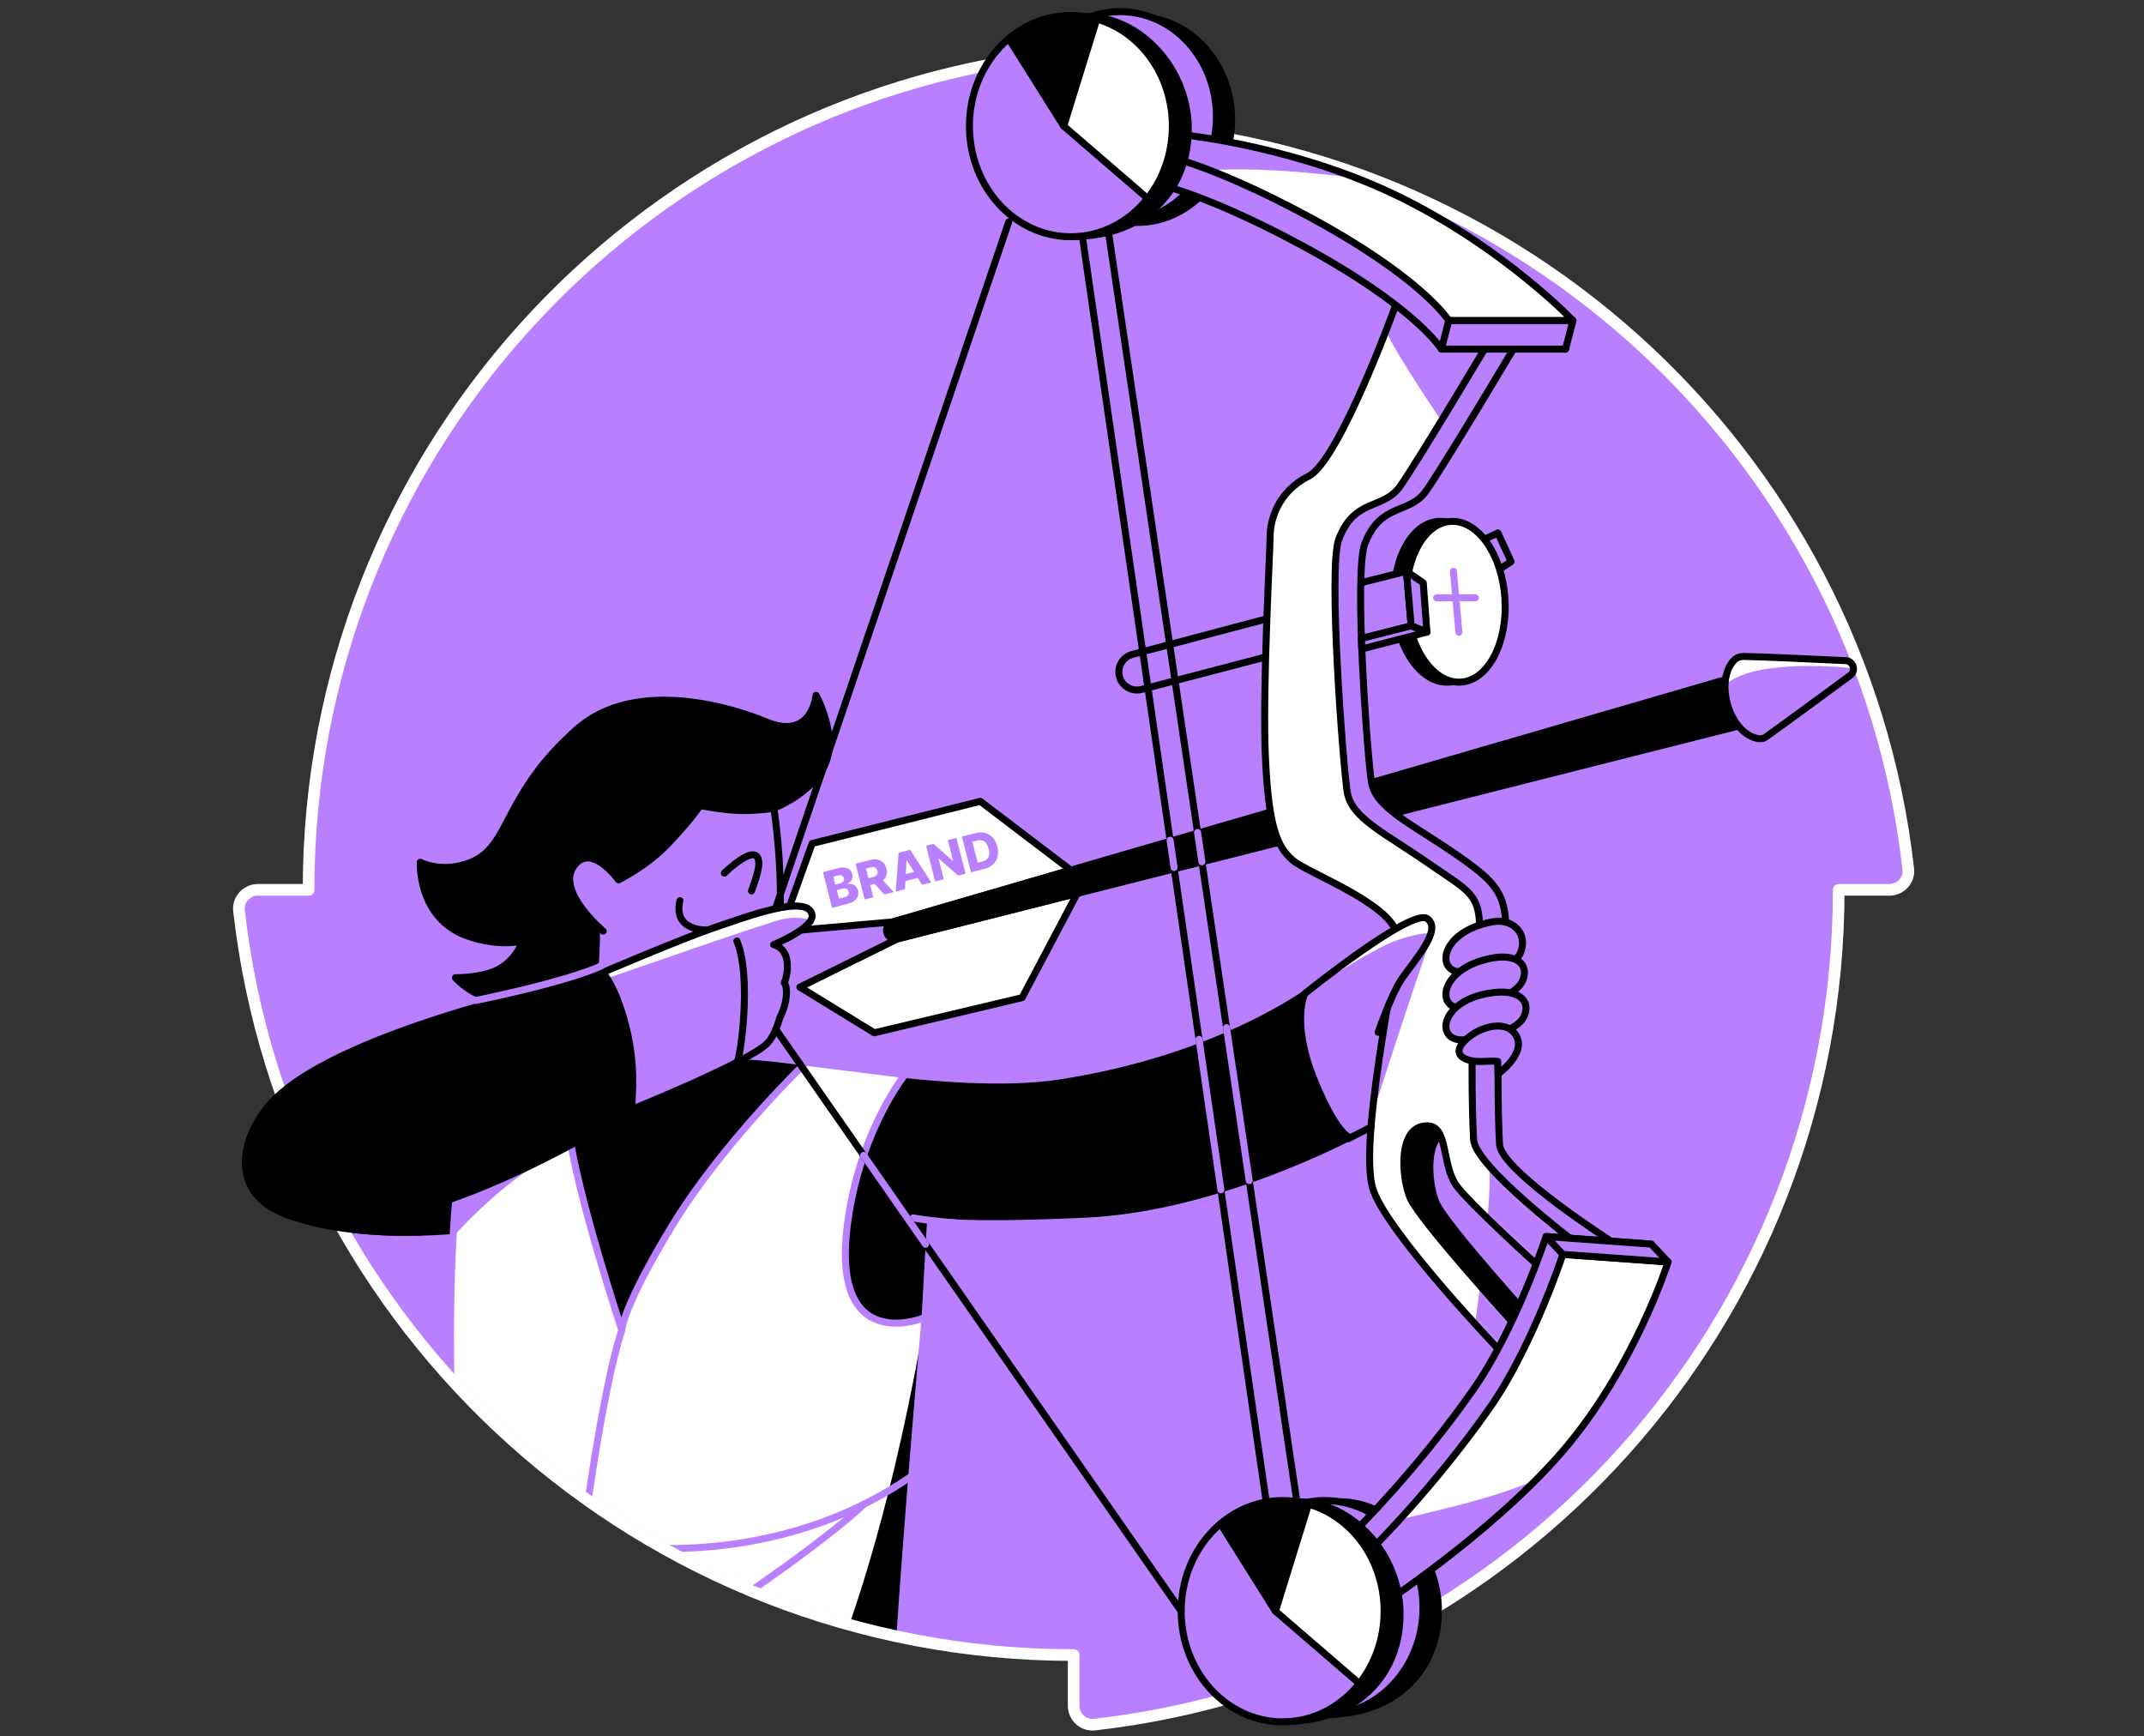<svg width="368" height="298" viewBox="0 0 368 298" fill="none" xmlns="http://www.w3.org/2000/svg">
<rect x="0" y="0" width="368" height="298" fill="#333333" stroke="none"/>
<path d="M184.281 21.391V12.697C184.281 10.772 182.609 9.239 180.695 9.454C108.802 17.61 52.961 78.637 52.961 152.714H44.264C42.336 152.714 40.802 154.387 41.021 156.305C49.18 228.197 110.204 284.042 184.281 284.042V292.735C184.281 294.66 185.954 296.194 187.868 295.979C259.761 287.819 315.602 226.792 315.602 152.714H324.299C326.227 152.714 327.761 151.046 327.542 149.127C319.386 77.235 258.356 21.391 184.278 21.391" fill="#B880FF"/>
<mask id="mask0_10350_118" style="mask-type:alpha" maskUnits="userSpaceOnUse" x="41" y="9" width="287" height="287">
<path d="M184.281 21.391V12.697C184.281 10.772 182.609 9.239 180.695 9.454C108.802 17.61 52.961 78.637 52.961 152.714H44.264C42.336 152.714 40.802 154.387 41.021 156.305C49.18 228.197 110.204 284.042 184.281 284.042V292.735C184.281 294.66 185.954 296.194 187.868 295.979C259.761 287.819 315.602 226.792 315.602 152.714H324.299C326.227 152.714 327.761 151.046 327.542 149.127C319.386 77.235 258.356 21.391 184.278 21.391" fill="#FF642D"/>
</mask>
<g mask="url(#mask0_10350_118)">
<path d="M49.794 208.652C63.036 213.291 80.852 210.86 80.852 210.86L84.362 199.25L49.794 208.652Z" fill="black" stroke="black" stroke-width="1.2" stroke-linecap="round" stroke-linejoin="round"/>
<path d="M126.481 181.296C133.552 180.62 163.043 187.506 181.692 184.672C209.233 180.486 224.591 168.691 224.591 168.691L232.675 195.967C232.675 195.967 209.455 208.471 186.551 209.566C165.628 210.564 159.713 209.566 159.713 209.566L158.338 233.945H95.162L78.152 209.566L79.773 190.317L126.481 181.296Z" fill="black" stroke="#B880FF" stroke-width="1.2" stroke-linecap="round" stroke-linejoin="round"/>
<path d="M83.014 182.451C72.465 206.896 79.662 278.421 80.472 288.933C81.282 299.444 107.329 307.244 124.331 314.13C141.332 321.016 153.737 318.578 153.737 318.578C153.737 318.578 153.169 299.371 154.697 277.277C156.226 255.182 158.784 226.11 158.784 226.11C158.784 226.11 141.874 233.268 145.653 208.701C147.984 193.538 155.327 184.421 155.327 184.421L138.36 182.312C138.36 182.312 124 196.146 115.386 210.321C106.772 224.497 106.726 228.276 106.726 228.276C106.726 228.276 98.941 204.787 97.593 193.719C96.241 182.65 83.014 182.455 83.014 182.455V182.451Z" fill="white"/>
<path d="M158.784 226.105C148.23 286.966 133.164 305.83 133.164 305.83L153.641 311.991L155.63 265.482L158.784 226.102V226.105Z" fill="black"/>
<path d="M83.014 182.451C72.465 206.896 79.662 278.421 80.472 288.933C81.282 299.444 107.329 307.244 124.331 314.13C141.332 321.016 153.737 318.578 153.737 318.578C153.737 318.578 153.169 299.371 154.697 277.277C156.226 255.182 158.784 226.11 158.784 226.11C158.784 226.11 141.874 233.268 145.653 208.701C147.984 193.538 155.327 184.421 155.327 184.421L138.36 182.312C138.36 182.312 124 196.146 115.386 210.321C106.772 224.497 106.726 228.276 106.726 228.276C106.726 228.276 98.941 204.787 97.593 193.719C96.241 182.65 83.014 182.455 83.014 182.455V182.451Z" stroke="#B880FF" stroke-width="1.2" stroke-linecap="round" stroke-linejoin="round"/>
<path d="M106.726 228.273C103.261 238.804 100.02 264.205 100.02 264.205" stroke="#B880FF" stroke-width="1.2" stroke-linecap="round" stroke-linejoin="round"/>
<path d="M76.635 256.181C89.582 265.172 127.318 273.471 156.506 253.309" stroke="#B880FF" stroke-width="1.2" stroke-linecap="round" stroke-linejoin="round"/>
<path d="M78.152 283.773C82.031 290.725 127.019 302.611 156.721 288.033" stroke="#B880FF" stroke-width="1.2" stroke-linecap="round" stroke-linejoin="round"/>
<path d="M148.23 258.191C142.258 264.221 105.116 291.454 92.581 290.913" stroke="#B880FF" stroke-width="1.2" stroke-linecap="round" stroke-linejoin="round"/>
<path d="M82.335 259.301C94.49 267.151 127.783 273.449 127.783 273.449" stroke="#B880FF" stroke-width="1.2" stroke-linecap="round" stroke-linejoin="round"/>
<path d="M96.103 291.828C96.103 291.828 95.538 296.675 95.262 300.362" stroke="#B880FF" stroke-width="1.2" stroke-linecap="round" stroke-linejoin="round"/>
</g>
<path d="M184.281 21.391V12.697C184.281 10.772 182.609 9.239 180.695 9.454C108.802 17.61 52.961 78.637 52.961 152.714H44.264C42.336 152.714 40.802 154.387 41.021 156.305C49.18 228.197 110.204 284.042 184.281 284.042V292.735C184.281 294.66 185.954 296.194 187.868 295.979C259.761 287.819 315.602 226.792 315.602 152.714H324.299C326.227 152.714 327.761 151.046 327.542 149.127C319.386 77.235 258.356 21.391 184.278 21.391" stroke="white" stroke-width="2" stroke-linecap="round" stroke-linejoin="round"/>
<path d="M133.951 159.929L153.257 158.212L183.782 149.329L168.255 137.523L139.401 144.759L133.951 159.929Z" fill="white" stroke="black" stroke-width="1.2" stroke-linecap="round" stroke-linejoin="round"/>
<path d="M97.781 196.609C87.017 201.556 77.83 212.213 77.83 212.213V205.911L97.781 196.609Z" fill="#B880FF"/>
<path d="M137.292 169.412L154.049 161.124L184.892 153.324L175.44 171.217L150.062 177.247L137.292 169.412Z" fill="white" stroke="black" stroke-width="1.2" stroke-linecap="round" stroke-linejoin="round"/>
<path d="M152.213 160.03C152.417 160.84 153.238 161.332 154.049 161.128L301.255 123.883L297.837 116.145L153.258 158.217C152.478 158.444 152.017 159.247 152.213 160.034V160.03Z" fill="black" stroke="black" stroke-width="1.2" stroke-linecap="round" stroke-linejoin="round"/>
<path d="M132.83 138.684C132.83 138.684 139.009 136.418 141.498 131.441C143.986 126.46 140.073 119.316 140.073 119.316C140.073 119.316 139.405 127.212 131.424 123.856C126.789 121.909 109.441 115.975 99.037 125.139C86.267 136.387 87.689 145.236 80.845 147.978C75.817 149.994 72.131 147.978 72.131 147.978C72.131 147.978 71.681 157.537 80.142 160.598C85.645 162.587 89.682 161.497 89.682 161.497C89.682 161.497 88.476 165.564 84.117 166.966C81.417 167.834 78.164 167.795 78.164 167.795C78.164 167.795 82.485 172.865 89.878 171.943C94.974 171.309 103.73 168.052 103.73 168.052L104.975 154.668L132.841 138.68L132.83 138.684Z" fill="black" stroke="black" stroke-width="1.2" stroke-linecap="round" stroke-linejoin="round"/>
<path d="M49.794 208.655C56.861 211.131 65.231 211.594 71.5 211.486C76.978 211.392 74 202.072 74 202.072L84.362 199.254L49.794 208.655Z" fill="black" stroke="black" stroke-width="1.2" stroke-linecap="round" stroke-linejoin="round"/>
<path d="M102.002 156.082C103.081 161.136 101.46 172.151 101.46 172.151L121.082 181.295V168.687L102.002 156.078V156.082Z" fill="#B880FF" stroke="black" stroke-width="1.2" stroke-linecap="round" stroke-linejoin="round"/>
<path d="M246.897 276.414C246.897 266.483 239.008 257.723 229.903 257.723C220.797 257.723 213.918 266.483 213.918 276.414C213.918 286.346 220.182 294.63 229.28 294.169C239.907 293.631 246.897 286.342 246.897 276.414Z" fill="black" stroke="black" stroke-width="1.2" stroke-linecap="round" stroke-linejoin="round"/>
<path d="M244.239 275.904C244.239 280.501 242.692 284.703 240.134 287.929H240.13C237.042 291.831 232.476 294.292 227.383 294.292C218.074 294.292 210.523 286.062 210.523 275.904C210.523 265.746 218.074 257.523 227.383 257.523C228.87 257.523 230.31 257.735 231.685 258.126C238.912 260.2 244.239 267.374 244.239 275.904Z" fill="#B880FF" stroke="black" stroke-width="1.2" stroke-linecap="round" stroke-linejoin="round"/>
<path d="M195.219 38.173C204.153 38.173 211.395 30.276 211.395 20.534C211.395 10.792 204.153 2.895 195.219 2.895C186.285 2.895 179.043 10.792 179.043 20.534C179.043 30.276 186.285 38.173 195.219 38.173Z" fill="black" stroke="black" stroke-width="1.2" stroke-linecap="round" stroke-linejoin="round"/>
<path d="M192.25 38.07C201.383 38.07 208.787 29.995 208.787 20.035C208.787 10.075 201.383 2 192.25 2C183.117 2 175.713 10.075 175.713 20.035C175.713 29.995 183.117 38.07 192.25 38.07Z" fill="#B880FF" stroke="black" stroke-width="1.2" stroke-linecap="round" stroke-linejoin="round"/>
<path d="M253.241 93.297L257.105 91.461L259.363 96.385L255.672 98.816L253.241 93.297Z" fill="#B880FF" stroke="black" stroke-width="1.2" stroke-linecap="round" stroke-linejoin="round"/>
<path d="M248.66 117.061C253.324 116.764 256.71 110.348 256.224 102.732C255.738 95.116 251.564 89.183 246.901 89.481C242.238 89.778 238.851 96.194 239.337 103.81C239.823 111.426 243.997 117.359 248.66 117.061Z" fill="black" stroke="black" stroke-width="1.2" stroke-linecap="round" stroke-linejoin="round"/>
<path d="M250.745 117.065C255.409 116.768 258.795 110.352 258.309 102.736C257.823 95.12 253.649 89.187 248.986 89.485C244.323 89.782 240.936 96.198 241.422 103.814C241.908 111.43 246.082 117.363 250.745 117.065Z" fill="white" stroke="black" stroke-width="1.2" stroke-linecap="round" stroke-linejoin="round"/>
<path d="M219.103 105.754L194.351 112.313C192.896 112.697 191.924 114.072 192.051 115.574C192.212 117.498 194.067 118.812 195.933 118.324L219.741 112.106L219.103 105.75V105.754Z" fill="#B880FF" stroke="black" stroke-width="1.2" stroke-linecap="round" stroke-linejoin="round"/>
<path d="M233.562 100.025L241.409 98.043L242.219 107.41L233.674 109.576" fill="#B880FF"/>
<path d="M233.562 100.025L241.409 98.043L242.219 107.41L233.674 109.576" stroke="black" stroke-width="1.2" stroke-linecap="round" stroke-linejoin="round"/>
<path d="M241.409 98.043L244.289 100.029L244.919 108.489L242.219 107.41L241.409 98.043Z" fill="#B880FF" stroke="black" stroke-width="1.2" stroke-linecap="round" stroke-linejoin="round"/>
<path d="M261.433 57.1C261.433 57.1 247.573 80.408 244.693 84.368C241.812 88.327 236.954 86.257 234.254 93.343C232.391 98.232 234.673 129.736 235.395 134.233C236.117 138.73 242.58 141.514 250.319 146.914C258.058 152.314 259.275 154.203 258.015 165.183C256.756 176.163 257.12 191.917 257.385 196.411C257.654 201 277.141 213.42 277.141 213.42L269.717 219.181C269.717 219.181 256.249 207.064 254.29 204.061C251.897 200.393 253.023 194.026 249.42 194.026C244.189 194.026 245.104 203.151 246.494 206.4C248.141 210.248 264.133 227.818 264.133 227.818L261.614 232.319C261.614 232.319 242.895 212.698 240.195 205.14C237.495 197.582 243.974 167.883 244.335 162.123C244.696 156.362 229.035 150.782 226.335 148.443C223.635 146.104 222.195 142.682 221.653 130.803C221.112 118.925 222.464 95.344 222.464 92.824C222.464 90.305 223.635 85.266 229.035 82.566C234.435 79.867 244.201 52.676 244.201 52.676L261.433 57.096V57.1Z" fill="#B880FF" stroke="black" stroke-width="1.2" stroke-linecap="round" stroke-linejoin="round"/>
<path d="M256.978 56.288C256.978 56.288 243.117 79.596 240.237 83.555C237.357 87.515 232.498 85.445 229.799 92.53C227.936 97.419 230.521 131.435 231.239 135.932C231.957 140.433 237.718 142.952 245.46 148.352C253.203 153.752 254.819 153.391 253.56 164.371C252.3 175.351 252.665 191.105 252.93 195.598C253.199 200.187 270.3 213.149 270.3 213.149L265.262 218.368C265.262 218.368 251.793 206.252 249.834 203.248C247.442 199.581 248.567 193.213 244.965 193.213C239.734 193.213 240.648 202.338 242.038 205.587C243.686 209.435 259.678 227.006 259.678 227.006L257.158 231.507C257.158 231.507 238.44 211.886 235.74 204.328C233.04 196.769 239.519 167.071 239.88 161.31C240.241 155.549 224.579 149.969 221.879 147.63C219.18 145.291 217.739 141.869 217.198 129.991C216.656 118.112 218.008 94.531 218.008 92.012C218.008 89.493 219.18 84.454 224.579 81.754C229.979 79.054 239.745 51.863 239.745 51.863L256.978 56.284V56.288Z" fill="white"/>
<path d="M237.89 56.795C239.338 60.339 247.399 72.21 247.399 72.21L255.05 59.521L239.745 51.871L237.89 56.795V56.795Z" fill="#B880FF"/>
<mask id="mask1_10350_118" style="mask-type:alpha" maskUnits="userSpaceOnUse" x="217" y="51" width="54" height="181">
<path d="M256.978 56.288C256.978 56.288 243.117 79.596 240.237 83.555C237.357 87.515 232.498 85.445 229.799 92.53C227.936 97.419 230.521 131.435 231.239 135.932C231.957 140.433 237.718 142.952 245.46 148.352C253.203 153.752 254.819 153.391 253.56 164.371C252.3 175.351 252.665 191.105 252.93 195.598C253.199 200.187 270.3 213.149 270.3 213.149L265.262 218.368C265.262 218.368 251.793 206.252 249.834 203.248C247.442 199.581 248.567 193.213 244.965 193.213C239.734 193.213 240.648 202.338 242.038 205.587C243.686 209.435 259.678 227.006 259.678 227.006L257.158 231.507C257.158 231.507 238.44 211.886 235.74 204.328C233.04 196.769 239.519 167.071 239.88 161.31C240.241 155.549 224.579 149.969 221.879 147.63C219.18 145.291 217.739 141.869 217.198 129.991C216.656 118.112 218.008 94.531 218.008 92.012C218.008 89.493 219.18 84.454 224.579 81.754C229.979 79.054 239.745 51.863 239.745 51.863L256.978 56.284V56.288Z" fill="white"/>
</mask>
<g mask="url(#mask1_10350_118)">
<path d="M255.53 200.023C256.436 204.513 253.172 227.214 253.172 227.214L257.158 231.512L270.297 213.154L255.53 200.023Z" fill="#B880FF"/>
</g>
<path d="M245.756 160.684C243.478 166.713 235.555 191.292 235.555 191.292C235.555 191.292 237.564 174.175 238.478 172.148C239.392 170.12 240.444 167.662 242.096 165.926C243.747 164.194 245.756 160.684 245.756 160.684Z" fill="#B880FF"/>
<path d="M256.978 56.288C256.978 56.288 243.117 79.596 240.237 83.555C237.357 87.515 232.498 85.445 229.799 92.53C227.936 97.419 230.521 131.435 231.239 135.932C231.957 140.433 237.718 142.952 245.46 148.352C253.203 153.752 254.819 153.391 253.56 164.371C252.3 175.351 252.665 191.105 252.93 195.598C253.199 200.187 270.3 213.149 270.3 213.149L265.262 218.368C265.262 218.368 251.793 206.252 249.834 203.248C247.442 199.581 248.567 193.213 244.965 193.213C239.734 193.213 240.648 202.338 242.038 205.587C243.686 209.435 259.678 227.006 259.678 227.006L257.158 231.507C257.158 231.507 238.44 211.886 235.74 204.328C233.04 196.769 239.519 167.071 239.88 161.31C240.241 155.549 224.579 149.969 221.879 147.63C219.18 145.291 217.739 141.869 217.198 129.991C216.656 118.112 218.008 94.531 218.008 92.012C218.008 89.493 219.18 84.454 224.579 81.754C229.979 79.054 239.745 51.863 239.745 51.863L256.978 56.284V56.288Z" stroke="black" stroke-width="1.2" stroke-linecap="round" stroke-linejoin="round"/>
<path d="M197.135 31.262C197.135 31.262 205.646 32.51 223.439 42.115C242.995 52.677 247.396 59.912 247.396 59.912H268.715C268.715 59.912 257.174 47.788 239.573 38.986C221.972 30.183 202.481 26.727 202.481 26.727L197.131 31.258L197.135 31.262Z" fill="#B880FF" stroke="black" stroke-width="1.2" stroke-linecap="round" stroke-linejoin="round"/>
<path d="M198.407 26.372C198.407 26.372 206.917 27.62 224.71 37.225C244.266 47.787 248.667 55.022 248.667 55.022H269.986C269.986 55.022 258.445 42.898 240.844 34.096C223.243 25.293 203.879 23.242 203.879 23.242L198.403 26.372H198.407Z" fill="white"/>
<path d="M207.685 29.22C218.008 28.479 232.929 30.595 232.929 30.595C232.929 30.595 216.902 24.277 208.108 23.847C199.313 23.417 200.592 26.724 200.592 26.724L207.685 29.22V29.22Z" fill="#B880FF"/>
<path d="M198.407 26.372C198.407 26.372 206.917 27.62 224.71 37.225C244.266 47.787 248.667 55.022 248.667 55.022H269.986C269.986 55.022 258.445 42.898 240.844 34.096C223.243 25.293 203.879 23.242 203.879 23.242L198.403 26.372H198.407Z" stroke="black" stroke-width="1.2" stroke-linecap="round" stroke-linejoin="round"/>
<path d="M248.671 55.023L247.4 59.912H268.715L269.986 55.023H248.671Z" fill="#B880FF" stroke="black" stroke-width="1.2" stroke-linecap="round" stroke-linejoin="round"/>
<path d="M232.679 262.656C232.679 262.656 243.118 252.398 252.838 238.538C260.139 228.126 265.373 212.215 265.373 212.215L283.435 213.517C283.435 213.517 277.675 231.698 265.254 246.096C252.834 260.494 232.675 273.456 232.675 273.456V262.656H232.679Z" fill="#B880FF" stroke="black" stroke-width="1.2" stroke-linecap="round" stroke-linejoin="round"/>
<path d="M235.56 265.711C235.56 265.711 245.998 255.453 255.718 241.592C263.019 231.181 268.254 215.27 268.254 215.27L286.316 216.571C286.316 216.571 280.555 234.752 268.135 249.15C255.714 263.549 235.556 276.51 235.556 276.51V265.711H235.56Z" fill="white"/>
<path d="M240.314 260.712C240.314 260.712 262.612 256 265.373 252.578C257.482 260.5 237.001 276 237.001 276L233.674 267.257L240.31 260.712H240.314Z" fill="#B880FF"/>
<path d="M235.56 265.711C235.56 265.711 245.998 255.453 255.718 241.592C263.019 231.181 268.254 215.27 268.254 215.27L286.316 216.571C286.316 216.571 280.555 234.752 268.135 249.15C255.714 263.549 235.556 276.51 235.556 276.51V265.711H235.56Z" stroke="black" stroke-width="1.2" stroke-linecap="round" stroke-linejoin="round"/>
<path d="M265.373 212.211L268.253 215.272L286.315 216.578L283.435 213.517L265.373 212.211Z" fill="#B880FF" stroke="black" stroke-width="1.2" stroke-linecap="round" stroke-linejoin="round"/>
<path d="M244.919 108.489L233.743 111.377L233.674 109.576L242.219 107.41L244.919 108.489Z" fill="#B880FF" stroke="black" stroke-width="1.2" stroke-linecap="round" stroke-linejoin="round"/>
<path d="M249.47 98.043L250.407 108.489" stroke="#B880FF" stroke-width="1.2" stroke-linecap="round" stroke-linejoin="round"/>
<path d="M246.582 102.594H253.241" stroke="#B880FF" stroke-width="1.2" stroke-linecap="round" stroke-linejoin="round"/>
<path d="M203.968 22.169C203.968 11.912 195.818 2.863 186.413 2.863C177.007 2.863 169.902 11.912 169.902 22.169C169.902 32.428 176.374 40.984 185.767 40.512C196.744 39.959 203.964 32.428 203.964 22.169H203.968Z" fill="black" stroke="black" stroke-width="1.2" stroke-linecap="round" stroke-linejoin="round"/>
<path d="M201.222 21.64C201.222 26.387 199.624 30.73 196.982 34.06H196.978C193.79 38.089 189.074 40.631 183.813 40.631C174.196 40.631 166.396 32.128 166.396 21.64C166.396 11.151 174.196 2.652 183.813 2.652C185.345 2.652 186.835 2.867 188.252 3.275C195.718 5.418 201.222 12.83 201.222 21.636V21.64Z" fill="#B880FF" stroke="black" stroke-width="1.2" stroke-linecap="round" stroke-linejoin="round"/>
<path d="M188.252 3.273L182.572 21.639L173.144 6.634C173.144 6.634 177.579 3.584 181.055 3.273C184.531 2.966 188.252 3.273 188.252 3.273Z" fill="black" stroke="black" stroke-width="1.2" stroke-linecap="round" stroke-linejoin="round"/>
<path d="M201.221 21.639C201.221 26.386 199.624 30.729 196.981 34.059H196.978L182.576 21.639L188.256 3.277C195.722 5.42 201.225 12.832 201.225 21.639H201.221Z" fill="white" stroke="black" stroke-width="1.2" stroke-linecap="round" stroke-linejoin="round"/>
<path d="M240.314 277.037C240.314 266.779 232.164 257.73 222.759 257.73C213.353 257.73 206.249 266.779 206.249 277.037C206.249 287.295 212.72 295.851 222.114 295.379C233.09 294.826 240.31 287.295 240.31 277.037H240.314Z" fill="black" stroke="black" stroke-width="1.2" stroke-linecap="round" stroke-linejoin="round"/>
<path d="M237.568 276.511C237.568 281.258 235.97 285.601 233.328 288.931H233.324C230.137 292.96 225.42 295.502 220.159 295.502C210.542 295.502 202.742 286.999 202.742 276.511C202.742 266.022 210.542 257.523 220.159 257.523C221.691 257.523 223.181 257.739 224.598 258.146C232.064 260.289 237.568 267.701 237.568 276.507V276.511Z" fill="#B880FF" stroke="black" stroke-width="1.2" stroke-linecap="round" stroke-linejoin="round"/>
<path d="M224.595 258.148L218.915 276.514L209.486 261.509C209.486 261.509 213.922 258.459 217.398 258.148C220.873 257.841 224.595 258.148 224.595 258.148Z" fill="black" stroke="black" stroke-width="1.2" stroke-linecap="round" stroke-linejoin="round"/>
<path d="M237.568 276.51C237.568 281.257 235.97 285.6 233.328 288.93H233.324L218.922 276.51L224.602 258.148C232.068 260.291 237.572 267.704 237.572 276.51H237.568Z" fill="white" stroke="black" stroke-width="1.2" stroke-linecap="round" stroke-linejoin="round"/>
<path d="M185.771 40.512L217.398 258.146" stroke="black" stroke-width="1.2" stroke-linecap="round" stroke-linejoin="round"/>
<path d="M222.625 257.903L190.322 40.258" stroke="black" stroke-width="1.2" stroke-linecap="round" stroke-linejoin="round"/>
<path d="M103.534 159.807C103.534 159.807 95.477 153.082 98.434 148.727C101.391 144.368 106.173 151 106.173 151C106.173 151 110.877 148.681 114.399 145.051C118.259 141.069 120.19 138.242 120.19 138.242C120.19 138.242 124.261 139.11 127.53 139.11C130.798 139.11 132.826 138.688 132.826 138.688C132.826 138.688 137.323 167.111 128.305 173.041C121.078 177.792 113.128 170.671 108.796 166.589" fill="#B880FF"/>
<path d="M103.534 159.807C103.534 159.807 95.477 153.082 98.434 148.727C101.391 144.368 106.173 151 106.173 151C106.173 151 110.877 148.681 114.399 145.051C118.259 141.069 120.19 138.242 120.19 138.242C120.19 138.242 124.261 139.11 127.53 139.11C130.798 139.11 132.826 138.688 132.826 138.688C132.826 138.688 137.323 167.111 128.305 173.041C121.078 177.792 113.128 170.671 108.796 166.589" stroke="black" stroke-width="1.2" stroke-linecap="round" stroke-linejoin="round"/>
<path d="M124.331 149.844C124.331 149.844 130.245 144.026 130.245 148.227C130.245 149.733 128.982 152.901 128.982 152.901" fill="#B880FF"/>
<path d="M124.331 149.844C124.331 149.844 130.245 144.026 130.245 148.227C130.245 149.733 128.982 152.901 128.982 152.901" stroke="black" stroke-width="1.2" stroke-linecap="round" stroke-linejoin="round"/>
<path d="M116.703 154.566C115.455 159.928 121.439 159.613 121.439 159.613Z" fill="#B880FF"/>
<path d="M116.703 154.566C115.455 159.928 121.439 159.613 121.439 159.613" stroke="black" stroke-width="1.2" stroke-linecap="round" stroke-linejoin="round"/>
<path d="M103.477 166.883C99.486 168.503 59.388 176.434 47.102 188.72C41.222 194.604 38.057 206.267 52.098 209.236C72.814 213.618 108.592 190.306 108.592 190.306C108.592 190.306 110.954 177.075 108.93 172.908C106.906 168.742 103.477 166.879 103.477 166.879V166.883Z" fill="black" stroke="black" stroke-width="1.2" stroke-linecap="round" stroke-linejoin="round"/>
<path d="M103.477 166.884C103.477 166.884 117.015 161.108 122.476 159.245C128.448 157.209 138.564 153.419 139.374 156.929C139.9 159.214 132.78 162.125 132.78 162.125C132.78 162.125 134.723 162.463 135.077 164.871C135.392 167.03 134.608 168.689 134.608 168.689C134.608 168.689 135.246 169.272 134.885 171.569C134.624 173.236 133.806 174.764 133.806 174.764C133.806 174.764 133.095 177.695 131.613 179.135C128.371 182.284 109.134 190.13 108.596 190.311C108.055 190.491 109.43 185.03 107.721 177.38C106.012 169.729 103.481 166.884 103.481 166.884H103.477Z" fill="#B880FF"/>
<path d="M103.719 168.054C105.693 167.436 131.839 158.215 134.493 157.715C137.823 157.089 139.405 158.076 139.405 158.076C139.405 158.076 140.327 156.751 138.648 155.93C136.97 155.108 132.342 155.884 127.135 157.662C121.927 159.44 103.481 166.887 103.481 166.887L103.719 168.058V168.054Z" fill="white"/>
<path d="M103.477 166.884C103.477 166.884 117.015 161.108 122.476 159.245C128.448 157.209 138.564 153.419 139.374 156.929C139.9 159.214 132.78 162.125 132.78 162.125C132.78 162.125 134.723 162.463 135.077 164.871C135.392 167.03 134.608 168.689 134.608 168.689C134.608 168.689 135.246 169.272 134.885 171.569C134.624 173.236 133.806 174.764 133.806 174.764C133.806 174.764 133.095 177.695 131.613 179.135C128.371 182.284 109.134 190.13 108.596 190.311C108.055 190.491 109.43 185.03 107.721 177.38C106.012 169.729 103.481 166.884 103.481 166.884H103.477Z" stroke="black" stroke-width="1.2" stroke-linecap="round" stroke-linejoin="round"/>
<path d="M126.481 161.496C129.12 167.771 127.004 182.196 126.481 182.312Z" fill="#B880FF"/>
<path d="M126.481 161.496C129.12 167.771 127.004 182.196 126.481 182.312" stroke="black" stroke-width="1.2" stroke-linecap="round" stroke-linejoin="round"/>
<path d="M205.807 178.383L209.559 204.206" stroke="#B880FF" stroke-width="1.2" stroke-linecap="round" stroke-linejoin="round"/>
<path d="M210.523 176.363L214.418 202.613" stroke="#B880FF" stroke-width="1.2" stroke-linecap="round" stroke-linejoin="round"/>
<path d="M156.722 209.016C159.717 209.565 164.645 209.918 164.645 209.918" stroke="#B880FF" stroke-width="1.2" stroke-linecap="round" stroke-linejoin="round"/>
<path d="M236.546 177.158C236.546 177.158 238.862 170.498 240.541 168.067C242.972 164.542 247.573 159.564 244.996 157.667C242.33 155.705 223.93 170.548 223.93 170.548C223.93 170.548 221.607 175.449 225.474 185.077C229.346 194.705 231.638 195.2 231.638 195.2" fill="#B880FF"/>
<path d="M223.934 170.549C223.934 170.549 235.29 162.872 239.88 161.321C244.469 159.769 245.76 160.241 245.76 160.241C245.76 160.241 246.351 157.253 244.124 157.503C241.896 157.749 227.064 168.103 227.064 168.103L223.938 170.553L223.934 170.549Z" fill="white"/>
<path d="M236.546 177.158C236.546 177.158 238.862 170.498 240.541 168.067C242.972 164.542 247.573 159.564 244.996 157.667C242.33 155.705 223.93 170.548 223.93 170.548C223.93 170.548 221.607 175.449 225.474 185.077C229.346 194.705 231.638 195.2 231.638 195.2" stroke="black" stroke-width="1.2" stroke-linecap="round" stroke-linejoin="round"/>
<path d="M231.374 195.438L235.322 193.441" stroke="black" stroke-width="1.2" stroke-linecap="round" stroke-linejoin="round"/>
<path d="M256.156 158.208C246.501 160.002 246.382 167.771 251.686 166.7C256.99 165.624 260.147 165.778 261.049 163.343C262.221 160.194 259.655 157.559 256.156 158.208Z" fill="#B880FF" stroke="black" stroke-width="1.2" stroke-linecap="round" stroke-linejoin="round"/>
<path d="M256.156 164.414C246.501 166.208 246.382 173.977 251.686 172.906C256.99 171.834 260.842 170.333 261.522 167.829C262.286 165.013 259.651 163.765 256.156 164.414Z" fill="#B880FF" stroke="black" stroke-width="1.2" stroke-linecap="round" stroke-linejoin="round"/>
<path d="M256.628 170.317C246.862 171.35 246.136 179.088 251.509 178.432C256.882 177.775 260.838 176.58 261.713 174.138C262.696 171.392 260.169 169.94 256.628 170.317Z" fill="#B880FF" stroke="black" stroke-width="1.2" stroke-linecap="round" stroke-linejoin="round"/>
<path d="M259.693 177.034C257.784 175.079 253.56 176.393 251.367 178.643C248.936 181.136 251.693 182.292 254.439 182.169C255.926 182.104 256.252 182.077 257.066 182.154L257.12 184.312C257.12 184.312 262.827 180.241 259.689 177.034H259.693Z" fill="#B880FF" stroke="black" stroke-width="1.2" stroke-linecap="round" stroke-linejoin="round"/>
<path d="M297.668 113.286C294.193 116.8 296.793 126.071 301.951 126.782C302.335 126.835 302.722 126.732 303.041 126.509C304.908 125.222 312.992 119.281 317.562 115.917C318.63 115.133 318.115 113.444 316.794 113.382C311.341 113.121 301.881 112.679 299.278 112.656C298.678 112.652 298.091 112.86 297.672 113.286H297.668Z" fill="#B880FF"/>
<path d="M296.09 117.558C301.432 112.711 318.127 114.689 318.127 114.689C318.127 114.689 317.167 112.575 315.051 113.263C312.935 113.95 299.274 112.657 299.274 112.657C299.274 112.657 297.438 112.223 296.785 114.535C296.136 116.847 296.086 117.558 296.086 117.558H296.09Z" fill="white"/>
<path d="M297.668 113.286C294.193 116.8 296.793 126.071 301.951 126.782C302.335 126.835 302.722 126.732 303.041 126.509C304.908 125.222 312.992 119.281 317.562 115.917C318.63 115.133 318.115 113.444 316.794 113.382C311.341 113.121 301.881 112.679 299.278 112.656C298.678 112.652 298.091 112.86 297.672 113.286H297.668Z" stroke="black" stroke-width="1.2" stroke-linecap="round" stroke-linejoin="round"/>
<path d="M146.878 152.109C146.694 151.924 146.483 151.798 146.241 151.732C145.999 151.663 145.753 151.656 145.503 151.706L145.488 151.644C145.703 151.537 145.88 151.402 146.022 151.241C146.164 151.08 146.26 150.891 146.31 150.684C146.36 150.477 146.356 150.254 146.298 150.023C146.222 149.716 146.072 149.466 145.857 149.271C145.642 149.075 145.361 148.956 145.016 148.906C144.674 148.856 144.271 148.887 143.81 149.006L141.252 149.659L142.819 155.796L145.573 155.093C146.026 154.978 146.391 154.805 146.671 154.574C146.951 154.344 147.139 154.079 147.243 153.779C147.347 153.48 147.355 153.161 147.27 152.835C147.193 152.539 147.066 152.297 146.882 152.116L146.878 152.109ZM143.034 150.457L143.879 150.242C144.129 150.181 144.34 150.189 144.513 150.269C144.689 150.35 144.801 150.492 144.854 150.699C144.893 150.845 144.885 150.976 144.843 151.095C144.797 151.214 144.72 151.318 144.609 151.406C144.497 151.49 144.359 151.556 144.198 151.598L143.376 151.809L143.034 150.465V150.457ZM145.576 153.622C145.453 153.783 145.235 153.902 144.912 153.987L143.994 154.221L143.622 152.758L144.566 152.516C144.754 152.466 144.927 152.458 145.077 152.485C145.231 152.512 145.357 152.577 145.461 152.673C145.565 152.769 145.638 152.896 145.676 153.054C145.73 153.272 145.699 153.461 145.576 153.622V153.622Z" fill="#B880FF"/>
<path d="M152.144 150.21C152.255 149.868 152.255 149.48 152.144 149.054C152.036 148.635 151.852 148.294 151.595 148.036C151.333 147.775 151.015 147.606 150.638 147.525C150.262 147.445 149.843 147.464 149.382 147.583L146.848 148.228L148.415 154.362L149.897 153.985L149.363 151.884L150.124 151.692L151.783 153.505L153.4 153.094L151.533 151.082C151.833 150.84 152.036 150.548 152.144 150.21V150.21ZM148.641 149.046L149.371 148.858C149.594 148.8 149.786 148.785 149.955 148.808C150.124 148.831 150.262 148.896 150.369 149C150.481 149.104 150.558 149.254 150.608 149.442C150.657 149.63 150.657 149.795 150.608 149.937C150.561 150.079 150.469 150.198 150.335 150.294C150.2 150.39 150.02 150.467 149.797 150.525L149.067 150.713L148.641 149.042V149.046Z" fill="#B880FF"/>
<path d="M154.24 146.347L153.737 153.01L155.331 152.603L155.408 151.213L157.528 150.671L158.261 151.854L159.855 151.447L156.218 145.84L154.244 146.343L154.24 146.347ZM155.469 149.995L155.596 147.649L155.646 147.637L156.883 149.638L155.469 149.999V149.995Z" fill="#B880FF"/>
<path d="M162.69 144.189L163.588 147.726L163.539 147.737L160.224 144.819L158.945 145.145L160.512 151.278L161.995 150.902L161.092 147.361L161.131 147.35L164.476 150.268L165.731 149.946L164.168 143.812L162.69 144.189Z" fill="#B880FF"/>
<path d="M171.173 145.286C171.012 144.648 170.747 144.134 170.386 143.738C170.025 143.343 169.583 143.081 169.069 142.951C168.554 142.82 167.986 142.836 167.36 142.997L165.094 143.573L166.661 149.706L168.927 149.126C169.549 148.969 170.056 148.708 170.447 148.347C170.839 147.986 171.096 147.544 171.223 147.026C171.35 146.503 171.335 145.923 171.169 145.286H171.173ZM169.771 146.772C169.718 147.068 169.583 147.306 169.376 147.483C169.169 147.659 168.892 147.794 168.546 147.882L167.817 148.066L166.895 144.46L167.602 144.28C167.955 144.191 168.262 144.172 168.535 144.23C168.804 144.284 169.038 144.429 169.226 144.66C169.418 144.89 169.568 145.228 169.683 145.67C169.795 146.112 169.825 146.48 169.768 146.776L169.771 146.772Z" fill="#B880FF"/>
<path d="M173.144 38.07L133.164 155.77" stroke="black" stroke-width="1.2" stroke-linecap="round" stroke-linejoin="round"/>
<path d="M133.164 176.66L202.739 276.513" stroke="black" stroke-width="1.2" stroke-linecap="round" stroke-linejoin="round"/>
<path d="M81.663 171.71C99.076 168.05 103.262 165.727 103.262 165.727" stroke="#B880FF" stroke-width="1.2" stroke-linecap="round" stroke-linejoin="round"/>
<path d="M200.837 144.195L201.521 148.885" stroke="#B880FF" stroke-width="1.2" stroke-linecap="round" stroke-linejoin="round"/>
<path d="M205.55 142.863L206.299 147.906" stroke="#B880FF" stroke-width="1.2" stroke-linecap="round" stroke-linejoin="round"/>
<path d="M148.23 198.277L158.864 213.543" stroke="#B880FF" stroke-width="1.2" stroke-linecap="round" stroke-linejoin="round"/>
<path d="M247.2 194.796C247.2 194.796 244.062 199.113 245.944 204.69C247.826 210.262 257.573 220.451 257.573 220.451L260.938 223.577L259.474 226.792C259.474 226.792 243.532 209.605 242.131 205.792C240.725 201.978 240.545 198.119 241.578 195.703C242.611 193.287 243.893 193.306 244.965 193.222C246.036 193.137 247.2 194.796 247.2 194.796V194.796Z" fill="black"/>
</svg>

